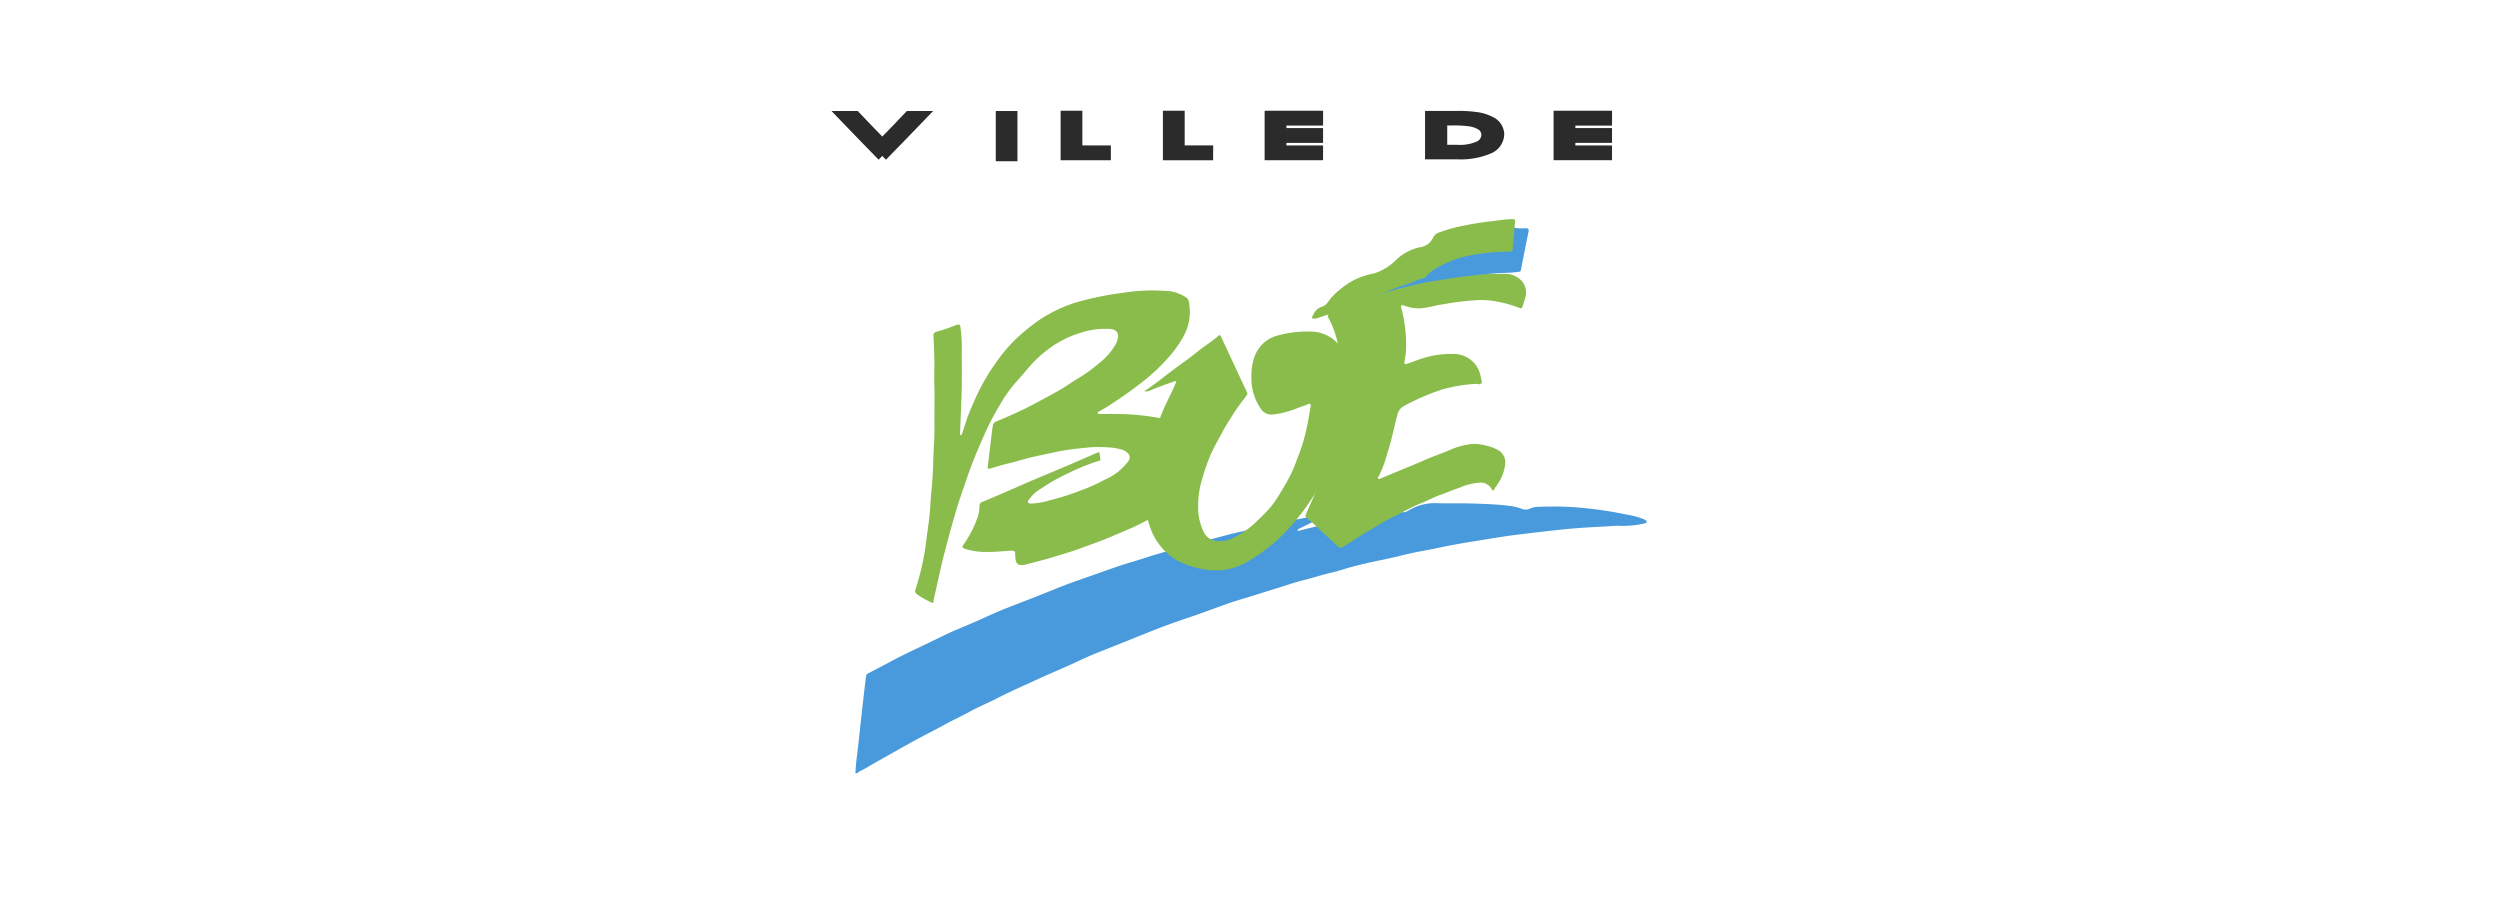 <svg xmlns="http://www.w3.org/2000/svg" width="237" height="85" viewBox="0 0 237 85">
  <g id="Groupe_22570" data-name="Groupe 22570" transform="translate(-423 -4139.225)">
    <rect id="Rectangle_10863" data-name="Rectangle 10863" width="237" height="85" transform="translate(423 4139.225)" fill="none"/>
    <g id="logo_boé" transform="translate(503 4150.225)">
      <path id="Tracé_20704" data-name="Tracé 20704" d="M3.641,3.881v0h0v0C4.035,3.5,7.285.125,7.285.125h-1.1S4.445,1.961,3.643,2.756C2.839,1.962,1.1.125,1.1.125H0S3.249,3.5,3.641,3.881" transform="translate(0 -0.101)" fill="#2b2b2b" stroke="#2b2b2b" stroke-width="1"/>
      <path id="Tracé_20705" data-name="Tracé 20705" d="M80.326,238.479a7.023,7.023,0,0,0-1.529-.414,38.106,38.106,0,0,0-4.7-.688,29.37,29.37,0,0,0-3.75-.055,1.678,1.678,0,0,0-.734.15.982.982,0,0,1-.839.028,4.812,4.812,0,0,0-1.111-.27c-1.151-.148-2.308-.185-3.464-.226-1.111-.039-2.224,0-3.335-.028a4.837,4.837,0,0,0-2.789.676.96.96,0,0,1-.5.175c-.769.012-1.538.048-2.307.063a.993.993,0,0,0-.609.251c-.213.165-.394.449-.7.384a4.926,4.926,0,0,0-1.821.111q-2.225.36-4.416.934c-.055.014-.13.1-.164-.015-.028-.092.051-.125.11-.155q1.2-.594,2.393-1.183c.063-.031.172-.014.146-.138-.019-.092-.11-.047-.168-.043a10.144,10.144,0,0,0-1.26.223c-1.383.277-2.773.5-4.147.842-1.416.352-2.846.624-4.256,1.014-1.03.285-2.07.527-3.1.809-.782.214-1.557.459-2.339.673-.725.2-1.443.427-2.161.657-.685.22-1.377.412-2.06.639-.861.287-1.716.6-2.573.9-1.136.4-2.275.784-3.4,1.239-.62.251-1.239.5-1.861.748-.987.387-1.978.765-2.965,1.153-.8.314-1.592.677-2.382,1.035-.882.4-1.779.755-2.664,1.143-.733.322-1.45.688-2.174,1.036-1.25.6-2.507,1.179-3.735,1.839-.677.363-1.36.712-2.038,1.072-.122.064-.267.107-.291.3-.056.473-.121.945-.174,1.418-.177,1.577-.358,3.155-.522,4.734-.105,1.017-.278,2.026-.312,3.053h.222a.285.285,0,0,1,.189-.172,10.913,10.913,0,0,0,1.143-.643c1.306-.726,2.6-1.476,3.911-2.195.985-.542,1.989-1.037,2.974-1.579.791-.435,1.606-.8,2.4-1.24.849-.468,1.743-.827,2.6-1.272,1.272-.659,2.579-1.217,3.872-1.817.958-.445,1.93-.851,2.894-1.28.859-.383,1.7-.81,2.576-1.153,1.7-.672,3.406-1.358,5.107-2.043,1.341-.54,2.7-1.02,4.062-1.477.77-.258,1.531-.547,2.3-.821.526-.189,1.05-.387,1.58-.56.622-.2,1.249-.379,1.874-.573.785-.243,1.567-.5,2.354-.736.759-.226,1.5-.5,2.273-.693.7-.172,1.393-.387,2.091-.575.566-.153,1.14-.274,1.7-.45.693-.216,1.393-.4,2.094-.565,1.211-.289,2.436-.5,3.644-.811,1.183-.3,2.382-.485,3.571-.737.99-.21,1.986-.39,2.985-.549,1.51-.241,3.017-.507,4.534-.689,1.463-.176,2.925-.351,4.391-.5,1.633-.161,3.271-.214,4.906-.325a9.133,9.133,0,0,0,2.75-.261v-.192a2.812,2.812,0,0,0-.291-.184" transform="translate(-4.529 -200.27)" fill="#499adc"/>
      <path id="Tracé_20706" data-name="Tracé 20706" d="M34.8,113.645a9.809,9.809,0,0,0,1.347.754c.147.067.185.059.183-.066a.6.6,0,0,1,.011-.145c.323-1.365.594-2.737.937-4.1.37-1.467.776-2.927,1.2-4.386.3-1.024.671-2.033,1.014-3.048.516-1.531,1.154-3.034,1.829-4.528a24.05,24.05,0,0,1,1.246-2.348,13.049,13.049,0,0,1,1.613-2.294c.637-.686,1.182-1.419,1.86-2.084A10.769,10.769,0,0,1,47.7,90.047a9.4,9.4,0,0,1,2.105-1.06c.25-.085.5-.171.7-.231a7.773,7.773,0,0,1,1.861-.3h.61c.6.029.858.267.865.709a2.2,2.2,0,0,1-.308.884,6.516,6.516,0,0,1-1.592,1.745A14.867,14.867,0,0,1,50.1,93.12c-.632.369-1.2.8-1.841,1.163-.879.491-1.775.967-2.667,1.443-1.054.563-3.032,1.406-3.166,1.454s-.393.145-.438.345-.082.448-.109.672c-.133,1.11-.257,2.22-.4,3.33-.026.206.059.218.283.156.528-.147,1.041-.322,1.582-.446.631-.145,1.244-.331,1.866-.5.847-.224,1.721-.388,2.584-.576.4-.087.8-.167,1.211-.226.807-.118,1.619-.2,2.436-.267a13.774,13.774,0,0,1,1.86.059,4.623,4.623,0,0,1,1.007.217c.264.087.845.49.556.982a5.461,5.461,0,0,1-2.308,1.836,17.066,17.066,0,0,1-2.46,1.09,21.031,21.031,0,0,1-2.686.842,7.1,7.1,0,0,1-1.791.324c-.3.017-.414-.122-.265-.324a3.648,3.648,0,0,1,1.219-1.117,17.347,17.347,0,0,1,2.611-1.468,19.069,19.069,0,0,1,2.974-1.183,3.757,3.757,0,0,0-.11-.763c-.075-.045-.133.009-.2.037-.962.419-1.924.842-2.892,1.254-1.177.5-2.363.99-3.54,1.491-.7.3-1.381.608-2.075.907q-1.167.506-2.345,1a.383.383,0,0,0-.3.383,3.35,3.35,0,0,1-.144.988,10.277,10.277,0,0,1-1.379,2.7c-.158.229-.111.29.191.4a6.59,6.59,0,0,0,2.109.282c.774.02,1.512-.1,2.245-.117.272-.005.368.072.366.264a4,4,0,0,0,.019.456c.062.615.333.76,1.088.562.885-.232,1.776-.457,2.642-.725.8-.248,1.61-.474,2.386-.765.848-.317,1.714-.6,2.545-.948.693-.287,1.379-.583,2.066-.877s1.349-.624,1.988-.977c.406-.221.785-.47,1.184-.7a10.423,10.423,0,0,0,1.8-1.334,8.386,8.386,0,0,0,1.36-1.587,4.415,4.415,0,0,0,.78-2.366,2.639,2.639,0,0,0-.771-1.919A4.6,4.6,0,0,0,59.7,97.525a9.688,9.688,0,0,0-2.612-.728,22.212,22.212,0,0,0-2.856-.261c-.692-.017-1.385-.008-2.077-.011-.1,0-.219.009-.256-.066-.045-.092.073-.14.158-.188.255-.146.52-.284.764-.441,1.035-.666,2.041-1.353,2.993-2.091a18.455,18.455,0,0,0,2.82-2.593,11.041,11.041,0,0,0,1.413-1.99,4.837,4.837,0,0,0,.5-3.256.618.618,0,0,0-.2-.376,3.669,3.669,0,0,0-2.176-.672,17.523,17.523,0,0,0-3.964.2,29.231,29.231,0,0,0-4.364.9,13.734,13.734,0,0,0-3.418,1.625,18.856,18.856,0,0,0-2.237,1.806,14.354,14.354,0,0,0-1.83,2.135,20,20,0,0,0-2.139,3.733c-.222.505-.444,1.011-.634,1.523s-.343,1.05-.522,1.573c-.023.066-.047.18-.147.179s-.058-.125-.056-.191c.012-.444.034-.888.05-1.331.037-.994.089-1.987.105-2.981.019-1.11.012-2.221,0-3.332a13.626,13.626,0,0,0-.132-2.447c-.037-.2-.128-.247-.382-.152q-.884.355-1.82.626c-.336.089-.352.21-.341.423.039.758.069,1.516.08,2.274.011.8-.024,1.608,0,2.412s.014,1.6.007,2.4c-.01,1.122.028,2.244-.052,3.366-.057.792-.061,1.586-.094,2.379-.044,1.076-.188,2.149-.244,3.223-.057,1.1-.239,2.19-.378,3.282-.085.665-.173,1.334-.321,2a25.761,25.761,0,0,1-.729,2.753c-.052.153-.018.253.2.411" transform="translate(-27.842 -68.281)" fill="#8abc4b"/>
      <path id="Tracé_20707" data-name="Tracé 20707" d="M280.973,99.784l.211.07a3.769,3.769,0,0,0,1.3.195c.756-.024,1.465-.3,2.2-.38a25.33,25.33,0,0,1,3.554-.413,8.658,8.658,0,0,1,1.806.2,11.787,11.787,0,0,1,1.946.575c.14.061.194-.04.229-.149.083-.25.167-.5.239-.753a1.732,1.732,0,0,0-.206-1.559,2.1,2.1,0,0,0-1.512-.78c-.356-.035-.7.015-1.051,0-.935-.034-1.869.031-2.8.086-.9.053-1.8.215-2.69.347-1.085.161-2.163.388-3.231.641-.826.2-1.64.455-2.446.728a26.3,26.3,0,0,0-2.843,1.084c-.575.273-1.152.542-1.715.84-.225.119-.253.236-.133.449a8.767,8.767,0,0,1,.88,2.453,16.5,16.5,0,0,1,.106,6.267,31.955,31.955,0,0,1-.894,3.976c-.36,1.194-.739,2.377-1.2,3.535-.31.773-.666,1.523-.993,2.288-.055.129-.167.274,0,.4a15.56,15.56,0,0,1,1.3,1.173c.559.528,1.133,1.04,1.7,1.564l.01.012a.312.312,0,0,0,.439.046c.431-.274.864-.541,1.292-.82.546-.355,1.109-.685,1.672-1.014.609-.356,1.207-.737,1.843-1.038.872-.412,1.693-.926,2.6-1.275.625-.241,1.209-.575,1.843-.8.608-.213,1.2-.478,1.813-.677a5.778,5.778,0,0,1,1.845-.474,1.166,1.166,0,0,1,1.2.595c.089.181.176.191.275-.01.078-.159.208-.295.294-.452a3.98,3.98,0,0,0,.726-1.951h0a1.312,1.312,0,0,0-.685-1.281,4.34,4.34,0,0,0-1.273-.455,3.89,3.89,0,0,0-1.361-.1,7.3,7.3,0,0,0-2.031.593c-.725.328-1.489.553-2.214.881-.9.407-1.826.767-2.739,1.148l-1.53.64c-.068.028-.141.072-.207,0s-.01-.128.02-.175a10.21,10.21,0,0,0,.84-2.228c.407-1.184.624-2.414.955-3.616a1.188,1.188,0,0,1,.638-.862,20.863,20.863,0,0,1,3.618-1.568,15.107,15.107,0,0,1,3.135-.529c.195-.017.458.113.568-.051s-.018-.414-.057-.622a2.581,2.581,0,0,0-2.514-2.164,9.058,9.058,0,0,0-3.207.484c-.4.132-.792.29-1.192.426-.3.1-.353.062-.3-.242a8.284,8.284,0,0,0,.142-1.844,13.882,13.882,0,0,0-.457-3.183c-.057-.2,0-.32.238-.242" transform="translate(-227.887 -81.819)" fill="#8abc4b"/>
      <path id="Tracé_20708" data-name="Tracé 20708" d="M176.577,135.448c.739-.326,1.5-.583,2.266-.85.06-.021.122-.07.172-.006s-.019.113-.042.17c-.385.95-.9,1.84-1.281,2.795a23.059,23.059,0,0,0-1.262,4.124,17.848,17.848,0,0,0-.359,3.084,8.806,8.806,0,0,0,.725,4.262,5.961,5.961,0,0,0,1.664,2.1,5.506,5.506,0,0,0,1.407.788,8.328,8.328,0,0,0,2.281.557,5.764,5.764,0,0,0,3.41-.665,15.766,15.766,0,0,0,2.956-2.1,17.477,17.477,0,0,0,1.758-1.826,23.07,23.07,0,0,0,2.581-3.794,26.251,26.251,0,0,0,2.093-4.931,14.075,14.075,0,0,0,.592-3.424,10.984,10.984,0,0,0-.4-3.287,3.485,3.485,0,0,0-3.262-2.573,10.588,10.588,0,0,0-3.439.431,3.168,3.168,0,0,0-1.954,1.857,5.246,5.246,0,0,0-.325,1.867,5.074,5.074,0,0,0,.876,3.135,1.179,1.179,0,0,0,.979.575,6.325,6.325,0,0,0,1.555-.289c.6-.149,1.156-.431,1.75-.6.129-.037.258-.2.387-.115.151.1.047.28.025.418a24.034,24.034,0,0,1-.637,3.082c-.258.87-.594,1.7-.916,2.547a15.841,15.841,0,0,1-1.224,2.277,10.359,10.359,0,0,1-.911,1.372,14.091,14.091,0,0,1-1.275,1.319,8,8,0,0,1-2.189,1.6,2.816,2.816,0,0,1-1.9.346,1.518,1.518,0,0,1-1-.737,5.281,5.281,0,0,1-.571-2.5,8.584,8.584,0,0,1,.381-2.62,20.2,20.2,0,0,1,.822-2.342c.343-.746.75-1.456,1.138-2.177.318-.592.685-1.154,1.042-1.719.368-.583.8-1.126,1.214-1.68a.281.281,0,0,0,.012-.343c-.484-1.018-.957-2.042-1.433-3.064q-.5-1.067-.992-2.137c-.056-.12-.124-.232-.258-.112-.633.565-1.362,1-2.018,1.532-.948.766-1.958,1.447-2.919,2.194-.661.513-1.325,1.023-2.1,1.537h0a.942.942,0,0,0,.585-.077" transform="translate(-147.522 -109.436)" fill="#8abc4b"/>
      <path id="Tracé_20709" data-name="Tracé 20709" d="M303.883,63.962c-.027.208-.166.25-.346.24a17.8,17.8,0,0,0-2.422.152,13.626,13.626,0,0,0-2.307.446,11.748,11.748,0,0,0-2.376,1.094,2.89,2.89,0,0,0-.764.684c-.159.177-.365.146-.546.214-.559.208-1.1.466-1.681.621a16.981,16.981,0,0,0-1.587.621q-.741.279-1.5.516c-.1.031-.178.05-.227.141h0a2.972,2.972,0,0,1-1.9,1.279,1.183,1.183,0,0,0-.688.582.285.285,0,0,0,.156.463,1.2,1.2,0,0,0,.93.031,14.239,14.239,0,0,1,1.5-.543c1.334-.372,2.641-.838,3.994-1.143.81-.182,1.615-.4,2.436-.52.992-.144,1.976-.337,2.974-.454,1.315-.155,2.628-.3,3.951-.346.427-.014.851-.044,1.275-.1h0a.216.216,0,0,0,.223-.21c.23-1.193.464-2.385.711-3.574.055-.266-.025-.351-.284-.344a5.532,5.532,0,0,1-.9-.024.635.635,0,0,0-.627.169h0Z" transform="translate(-240.787 -53.17)" fill="#499adc"/>
      <path id="Tracé_20710" data-name="Tracé 20710" d="M274.476,59.539a1.286,1.286,0,0,0,.154-.043,32.217,32.217,0,0,0,3.318-1.256,8.418,8.418,0,0,1,1.415-.539h0c.05-.09.13-.11.227-.141q.756-.236,1.5-.516a16.982,16.982,0,0,1,1.587-.621c.584-.155,1.121-.413,1.681-.621.181-.068.387-.037.546-.214a2.888,2.888,0,0,1,.764-.684,11.746,11.746,0,0,1,2.376-1.093,13.624,13.624,0,0,1,2.307-.446,17.8,17.8,0,0,1,2.422-.152c.18.01.319-.031.346-.24h0c.073-.849.136-1.7.223-2.546.024-.236,0-.315-.272-.307-.589.016-1.168.109-1.749.175-.966.11-1.928.247-2.883.452a14.594,14.594,0,0,0-2.212.611,1,1,0,0,0-.649.519,1.6,1.6,0,0,1-1.261.915,4.729,4.729,0,0,0-2.217,1.166,5.071,5.071,0,0,1-2.071,1.294,8.249,8.249,0,0,0-1.784.562,7.979,7.979,0,0,0-2.3,1.733c-.278.314-.459.743-.9.875a1.311,1.311,0,0,0-.83.777c-.044.094-.16.189-.1.285.08.119.231.078.357.058" transform="translate(-229.72 -40.348)" fill="#8abc4b"/>
      <path id="Tracé_20711" data-name="Tracé 20711" d="M129.032,3.288h-2.7V0H125.27V3.693h3.762Z" transform="translate(-104.224 -0.002)" fill="#2b2b2b" stroke="#2b2b2b" stroke-width="1"/>
      <rect id="Rectangle_10541" data-name="Rectangle 10541" width="1.054" height="3.762" transform="translate(14.9 0.024)" fill="#2b2b2b" stroke="#2b2b2b" stroke-width="1"/>
      <path id="Tracé_20712" data-name="Tracé 20712" d="M186.77,3.288h-2.7V0h-1.065V3.693h3.762Z" transform="translate(-152.262 -0.002)" fill="#2b2b2b" stroke="#2b2b2b" stroke-width="1"/>
      <path id="Tracé_20713" data-name="Tracé 20713" d="M245.289,3.691v-.4h-3.476V2.048h3.476V1.643h-3.476V.406h3.477V0h-4.542v3.69h4.541Z" transform="translate(-200.362 -0.001)" fill="#2b2b2b" stroke="#2b2b2b" stroke-width="1"/>
      <path id="Tracé_20714" data-name="Tracé 20714" d="M411.722,3.69v-.4h-3.476V2.047h3.476V1.642h-3.476V.405h3.477V0h-4.542V3.69h4.541Z" transform="translate(-339.401)" fill="#2b2b2b" stroke="#2b2b2b" stroke-width="1"/>
      <path id="Tracé_20715" data-name="Tracé 20715" d="M338.172,3.154A1.525,1.525,0,0,0,339.2,1.765a1.344,1.344,0,0,0-.824-1.189,3.9,3.9,0,0,0-1.232-.4,11.778,11.778,0,0,0-1.867-.119h-2.584V3.648h2.6a6.819,6.819,0,0,0,2.884-.494m-4.38.113V.435h.909a12.869,12.869,0,0,1,1.691.081,2.859,2.859,0,0,1,.966.3,1.1,1.1,0,0,1,.667,1,1.211,1.211,0,0,1-.677,1.076,4.439,4.439,0,0,1-2.143.376Z" transform="translate(-277.099 -0.042)" fill="#2b2b2b" stroke="#2b2b2b" stroke-width="1"/>
    </g>
  </g>
</svg>
